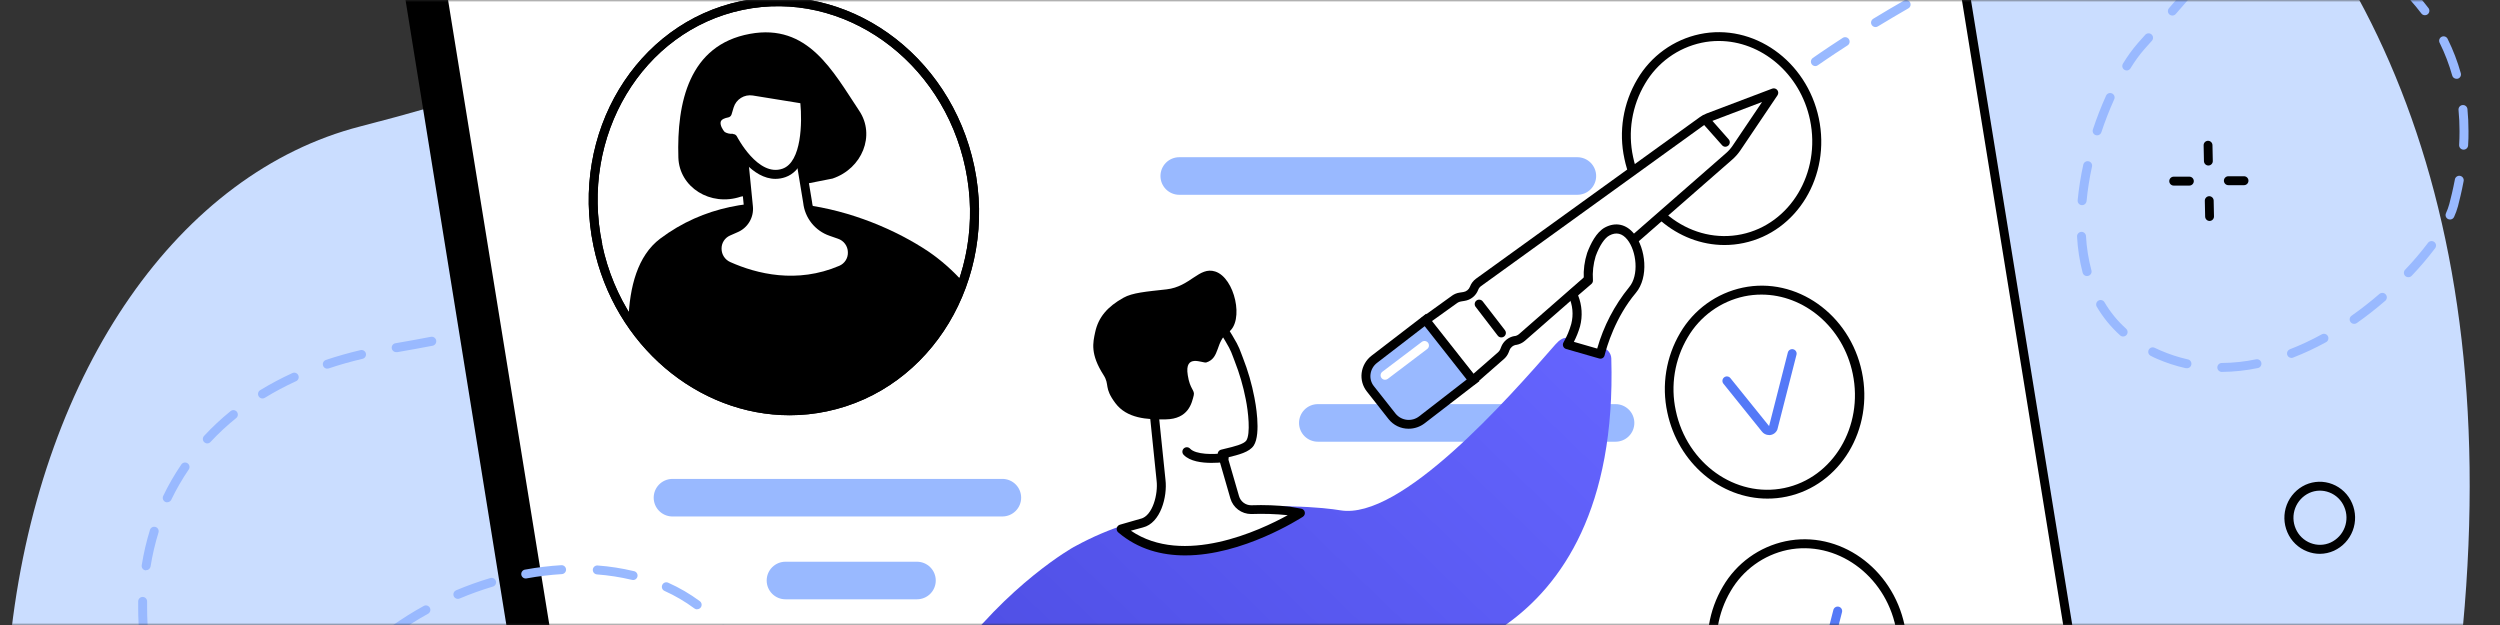 <svg width="600" height="150" viewBox="0 0 600 150" fill="none" xmlns="http://www.w3.org/2000/svg">
<rect x="0" y="0" width="600" height="150" fill="#333333" stroke="none"/>
<mask id="mask0_250_14067" style="mask-type:alpha" maskUnits="userSpaceOnUse" x="0" y="0" width="600" height="150">
<rect width="600" height="150" fill="#C4C4C4"/>
</mask>
<g mask="url(#mask0_250_14067)">
<path d="M86.457 30.344C278.762 -19.083 239.175 -100.83 416.396 -93.227C533.314 -88.225 662.702 29.508 548.37 313.615C495.578 444.796 239.175 581.665 71.379 366.843C-45.053 217.776 -0.178 52.617 86.457 30.344Z" fill="#CADDFF"/>
<path d="M177.293 407.452H508.94C511.367 407.446 513.763 406.913 515.964 405.889C518.165 404.866 520.117 403.377 521.686 401.526C523.255 399.674 524.403 397.504 525.051 395.165C525.699 392.827 525.832 390.375 525.44 387.98L454.111 -54.09C453.487 -58.019 451.484 -61.597 448.46 -64.183C445.436 -66.768 441.59 -68.191 437.611 -68.196H105.964C103.536 -68.19 101.139 -67.656 98.938 -66.632C96.737 -65.609 94.784 -64.119 93.215 -62.267C91.646 -60.415 90.498 -58.244 89.851 -55.904C89.203 -53.564 89.071 -51.112 89.465 -48.717L160.793 393.347C161.417 397.276 163.42 400.854 166.444 403.439C169.468 406.024 173.314 407.447 177.293 407.452Z" fill="black"/>
<path d="M186.504 406.309H518.159C520.58 406.309 522.973 405.783 525.171 404.767C527.37 403.752 529.321 402.27 530.89 400.426C532.46 398.581 533.609 396.418 534.26 394.085C534.91 391.752 535.046 389.306 534.658 386.916L463.329 -53.133C462.695 -57.051 460.686 -60.616 457.663 -63.188C454.64 -65.761 450.8 -67.174 446.83 -67.174H115.182C112.761 -67.174 110.368 -66.648 108.17 -65.632C105.971 -64.616 104.02 -63.135 102.451 -61.29C100.881 -59.446 99.732 -57.282 99.081 -54.95C98.431 -52.617 98.295 -50.171 98.683 -47.78L170.004 392.268C170.641 396.186 172.65 399.75 175.673 402.322C178.695 404.895 182.535 406.308 186.504 406.309Z" fill="white"/>
<path d="M518.158 407.381H186.504C182.276 407.394 178.183 405.895 174.964 403.155C171.744 400.415 169.61 396.614 168.947 392.439L97.618 -47.609C97.202 -50.155 97.344 -52.761 98.035 -55.246C98.726 -57.732 99.949 -60.037 101.62 -62.002C103.291 -63.968 105.37 -65.546 107.712 -66.628C110.054 -67.71 112.603 -68.269 115.182 -68.267H446.83C451.058 -68.281 455.151 -66.782 458.37 -64.042C461.59 -61.302 463.724 -57.501 464.387 -53.326L535.716 386.729C536.129 389.273 535.984 391.875 535.292 394.357C534.6 396.839 533.376 399.141 531.706 401.103C530.036 403.065 527.96 404.641 525.62 405.721C523.281 406.802 520.735 407.36 518.158 407.359V407.381ZM115.182 -66.124C112.916 -66.12 110.677 -65.625 108.621 -64.671C106.565 -63.717 104.741 -62.328 103.275 -60.6C101.808 -58.872 100.735 -56.846 100.128 -54.662C99.522 -52.478 99.397 -50.189 99.762 -47.952L171.091 392.096C171.671 395.768 173.546 399.112 176.377 401.522C179.208 403.932 182.807 405.25 186.525 405.237H518.158C520.424 405.237 522.663 404.745 524.72 403.795C526.777 402.844 528.603 401.459 530.071 399.733C531.54 398.008 532.616 395.984 533.225 393.801C533.835 391.619 533.963 389.33 533.6 387.094L462.272 -52.961C461.693 -56.638 459.818 -59.986 456.986 -62.4C454.154 -64.814 450.551 -66.135 446.83 -66.124H115.182Z" fill="black"/>
<path d="M387.734 96.992H316.277C315.081 96.992 313.934 97.467 313.088 98.313C312.243 99.158 311.768 100.305 311.768 101.501C311.768 102.697 312.243 103.844 313.088 104.689C313.934 105.535 315.081 106.01 316.277 106.01H387.734C388.93 106.01 390.077 105.535 390.922 104.689C391.768 103.844 392.243 102.697 392.243 101.501C392.243 100.305 391.768 99.158 390.922 98.313C390.077 97.467 388.93 96.992 387.734 96.992Z" fill="#99B9FF"/>
<path d="M378.566 37.732H283.021C281.825 37.732 280.678 38.208 279.832 39.053C278.987 39.899 278.512 41.045 278.512 42.241C278.512 43.437 278.987 44.584 279.832 45.43C280.678 46.275 281.825 46.75 283.021 46.75H378.566C379.762 46.75 380.909 46.275 381.754 45.43C382.6 44.584 383.075 43.437 383.075 42.241C383.075 41.045 382.6 39.899 381.754 39.053C380.909 38.208 379.762 37.732 378.566 37.732Z" fill="#99B9FF"/>
<path d="M240.569 114.942H161.215C160.051 114.988 158.951 115.483 158.144 116.323C157.336 117.163 156.886 118.282 156.886 119.447C156.886 120.612 157.336 121.731 158.144 122.571C158.951 123.411 160.051 123.906 161.215 123.952H240.569C241.764 123.952 242.911 123.477 243.757 122.632C244.602 121.786 245.077 120.639 245.077 119.444C245.077 118.248 244.602 117.101 243.757 116.255C242.911 115.41 241.764 114.935 240.569 114.935V114.942Z" fill="#99B9FF"/>
<path d="M220.075 134.814H188.512C187.316 134.814 186.169 135.289 185.324 136.135C184.478 136.98 184.003 138.127 184.003 139.323C184.003 140.519 184.478 141.666 185.324 142.511C186.169 143.357 187.316 143.832 188.512 143.832H220.075C221.27 143.832 222.417 143.357 223.263 142.511C224.108 141.666 224.583 140.519 224.583 139.323C224.583 138.127 224.108 136.98 223.263 136.135C222.417 135.289 221.27 134.814 220.075 134.814Z" fill="#99B9FF"/>
<path d="M198.223 97.634C222.879 92.474 238.353 66.722 232.785 40.115C227.217 13.508 202.715 -3.878 178.059 1.282C153.403 6.442 137.929 32.194 143.497 58.801C149.065 85.408 173.567 102.794 198.223 97.634Z" fill="white"/>
<path d="M189.519 99.657C167.56 99.657 147.445 82.993 142.436 59.062C136.762 31.908 152.64 5.548 177.836 0.274C203.032 -4.999 228.149 12.801 233.83 39.94C239.511 67.08 223.633 93.462 198.437 98.728C195.505 99.346 192.516 99.657 189.519 99.657ZM144.501 58.626C149.939 84.615 173.92 101.658 197.958 96.634C221.996 91.611 237.131 66.372 231.7 40.383C226.27 14.394 202.281 -2.656 178.236 2.375C154.191 7.406 139.099 32.602 144.537 58.59L144.501 58.626Z" fill="black"/>
<path d="M158.443 57.276C179.358 41.555 207.477 50.13 222.79 60.342C225.86 62.445 228.662 64.914 231.136 67.695C225.97 82.65 213.986 94.348 198.216 97.649C179.637 101.53 161.208 92.647 150.825 76.684C151.118 68.931 152.976 61.392 158.443 57.276Z" fill="black"/>
<path d="M199.802 42.856C206.948 40.455 210.127 32.466 206.233 26.621C199.852 17.024 193.928 5.562 179.958 8.128C165.388 10.807 162.401 24.563 162.808 37.797C163.016 44.943 170.497 49.652 177.815 47.193L199.802 42.856Z" fill="black"/>
<path d="M177.65 29.865L179.63 49.637C179.738 50.72 179.494 51.809 178.934 52.742C178.374 53.676 177.528 54.404 176.521 54.818C175.935 55.061 175.328 55.325 174.728 55.604C173.935 55.977 173.267 56.571 172.802 57.314C172.338 58.056 172.097 58.917 172.108 59.794C172.119 60.67 172.382 61.524 172.866 62.255C173.349 62.985 174.033 63.562 174.835 63.914C181.323 66.808 191.27 69.331 201.839 64.822C202.681 64.452 203.392 63.836 203.879 63.055C204.365 62.274 204.604 61.365 204.565 60.446C204.526 59.526 204.209 58.64 203.658 57.904C203.106 57.167 202.345 56.615 201.474 56.318L199.431 55.604C197.928 55.092 196.603 54.162 195.612 52.923C194.621 51.683 194.004 50.186 193.836 48.608L190.691 29.579L177.65 29.865Z" fill="white"/>
<path d="M189.798 68.352C184.477 68.284 179.229 67.104 174.392 64.886C173.392 64.451 172.541 63.735 171.943 62.823C171.345 61.912 171.026 60.845 171.026 59.755C171.008 58.677 171.305 57.617 171.882 56.705C172.458 55.794 173.288 55.07 174.27 54.625C174.885 54.339 175.507 54.067 176.107 53.817C176.901 53.494 177.569 52.921 178.01 52.185C178.451 51.449 178.64 50.59 178.551 49.737L176.593 29.972C176.579 29.825 176.596 29.677 176.641 29.537C176.687 29.396 176.761 29.267 176.859 29.156C176.957 29.046 177.076 28.957 177.21 28.894C177.343 28.831 177.488 28.797 177.636 28.793L190.663 28.514C190.919 28.513 191.167 28.602 191.364 28.765C191.561 28.928 191.695 29.156 191.742 29.407L194.886 48.437C195.028 49.821 195.563 51.137 196.428 52.228C197.292 53.319 198.451 54.141 199.766 54.596L201.81 55.311C202.895 55.678 203.842 56.369 204.524 57.29C205.206 58.21 205.59 59.318 205.626 60.463C205.687 61.593 205.396 62.715 204.792 63.673C204.187 64.63 203.3 65.377 202.253 65.808C198.318 67.496 194.08 68.362 189.798 68.352ZM178.851 30.915L180.694 49.494C180.832 50.807 180.538 52.128 179.859 53.26C179.18 54.391 178.151 55.272 176.929 55.768C176.357 56.011 175.764 56.268 175.178 56.54C174.569 56.811 174.054 57.256 173.698 57.819C173.342 58.383 173.16 59.039 173.177 59.705C173.178 60.384 173.376 61.047 173.748 61.614C174.12 62.182 174.649 62.628 175.271 62.899C181.58 65.715 191.241 68.151 201.417 63.8C202.06 63.529 202.603 63.067 202.974 62.476C203.345 61.886 203.525 61.195 203.489 60.498C203.473 59.786 203.237 59.096 202.813 58.523C202.39 57.95 201.8 57.522 201.124 57.297L199.08 56.583C197.388 56 195.897 54.948 194.78 53.55C193.662 52.152 192.966 50.465 192.771 48.687L189.798 30.672L178.851 30.915Z" fill="black"/>
<path d="M180.866 21.883L193.078 23.862C193.078 23.862 194.979 39.119 188.147 41.505C181.316 43.892 175.914 33.238 175.914 33.238C175.914 33.238 174.056 33.345 173.213 32.523C172.37 31.701 170.14 28.078 174.585 27.228L175.092 25.535C175.445 24.327 176.226 23.291 177.289 22.618C178.352 21.946 179.624 21.685 180.866 21.883Z" fill="white"/>
<path d="M186.103 42.927C180.565 42.927 176.421 36.339 175.27 34.302C174.238 34.29 173.243 33.919 172.455 33.252C171.876 32.68 170.369 30.594 170.969 28.643C171.219 27.835 171.905 26.821 173.741 26.299L174.063 25.199C174.5 23.75 175.448 22.509 176.73 21.704C178.012 20.9 179.542 20.588 181.037 20.826L193.249 22.805C193.476 22.843 193.685 22.953 193.845 23.119C194.004 23.285 194.106 23.498 194.135 23.727C194.221 24.391 196.065 39.876 188.504 42.513C187.733 42.785 186.921 42.925 186.103 42.927ZM175.914 32.166C176.111 32.166 176.304 32.221 176.472 32.324C176.64 32.428 176.775 32.576 176.864 32.752C176.914 32.852 181.93 42.541 187.797 40.491C192.435 38.876 192.52 29.265 192.084 24.77L180.651 22.919C179.673 22.765 178.671 22.97 177.831 23.495C176.991 24.02 176.369 24.831 176.078 25.777L175.571 27.471C175.512 27.654 175.404 27.817 175.26 27.943C175.115 28.069 174.938 28.153 174.749 28.186C174.034 28.321 173.155 28.607 172.977 29.207C172.741 29.972 173.47 31.215 173.927 31.673C174.492 32.012 175.15 32.162 175.806 32.102L175.914 32.166Z" fill="black"/>
<path d="M189.519 99.657C167.56 99.657 147.445 82.993 142.436 59.062C136.762 31.908 152.64 5.548 177.836 0.274C203.032 -4.999 228.149 12.801 233.83 39.94C239.511 67.08 223.633 93.462 198.437 98.728C195.505 99.346 192.516 99.657 189.519 99.657ZM144.501 58.626C149.939 84.615 173.92 101.658 197.958 96.634C221.996 91.611 237.131 66.372 231.7 40.383C226.27 14.394 202.281 -2.656 178.236 2.375C154.191 7.406 139.099 32.602 144.537 58.59L144.501 58.626Z" fill="black"/>
<path d="M418.219 57.261C430.518 54.687 438.237 41.841 435.459 28.568C432.681 15.296 420.459 6.623 408.16 9.196C395.861 11.77 388.142 24.616 390.92 37.889C393.698 51.162 405.92 59.835 418.219 57.261Z" fill="white"/>
<path d="M413.874 58.805C402.677 58.805 392.437 50.316 389.865 38.125C388.44 31.586 389.549 24.75 392.966 18.996C394.573 16.253 396.735 13.876 399.312 12.016C401.89 10.155 404.827 8.853 407.936 8.192C420.799 5.498 433.618 14.566 436.519 28.393C439.42 42.22 431.324 55.639 418.462 58.326C416.954 58.645 415.416 58.806 413.874 58.805ZM412.502 9.835C411.117 9.833 409.735 9.977 408.379 10.264C405.556 10.867 402.89 12.053 400.552 13.746C398.214 15.439 396.256 17.602 394.802 20.096C391.662 25.389 390.64 31.674 391.944 37.689C394.595 50.359 406.271 58.676 417.976 56.232C429.681 53.788 437.041 41.476 434.411 28.807C432.075 17.624 422.707 9.835 412.502 9.835Z" fill="black"/>
<path d="M428.496 118.112C440.795 115.538 448.514 102.692 445.736 89.42C442.959 76.147 430.737 67.474 418.438 70.048C406.138 72.622 398.42 85.468 401.197 98.741C403.975 112.013 416.197 120.686 428.496 118.112Z" fill="white"/>
<path d="M424.177 119.665C412.973 119.665 402.74 111.183 400.161 98.993C398.743 92.453 399.85 85.62 403.262 79.863C404.87 77.112 407.036 74.727 409.62 72.861C412.204 70.995 415.15 69.691 418.268 69.031C431.13 66.337 443.943 75.404 446.851 89.231C449.759 103.058 441.634 116.507 428.779 119.193C427.266 119.511 425.724 119.669 424.177 119.665ZM422.748 70.703C421.363 70.702 419.982 70.843 418.625 71.124C415.802 71.73 413.137 72.918 410.799 74.612C408.461 76.306 406.503 78.47 405.048 80.964C401.909 86.254 400.887 92.537 402.19 98.549C404.841 111.226 416.524 119.551 428.222 117.128C439.919 114.706 447.287 102.372 444.657 89.703C442.349 78.491 432.981 70.703 422.748 70.703Z" fill="black"/>
<path d="M438.774 178.986C451.073 176.412 458.791 163.566 456.014 150.293C453.236 137.021 441.014 128.348 428.715 130.922C416.416 133.495 408.697 146.342 411.475 159.614C414.252 172.887 426.474 181.56 438.774 178.986Z" fill="white"/>
<path d="M434.432 180.532C423.227 180.532 412.995 172.05 410.415 159.86C408.996 153.32 410.104 146.487 413.516 140.731C415.124 137.979 417.29 135.594 419.874 133.728C422.458 131.863 425.404 130.558 428.522 129.898C441.385 127.204 454.197 136.272 457.105 150.099C460.014 163.926 451.889 177.374 439.034 180.061C437.52 180.378 435.978 180.536 434.432 180.532ZM412.516 159.417C415.167 172.093 426.85 180.411 438.548 177.996C450.245 175.58 457.613 163.24 454.983 150.57C452.353 137.901 440.656 129.576 428.951 131.991C426.128 132.597 423.463 133.785 421.125 135.479C418.787 137.174 416.828 139.337 415.374 141.831C412.234 147.121 411.213 153.404 412.516 159.417Z" fill="black"/>
<path d="M424.55 104.409C424.211 104.409 423.876 104.327 423.574 104.172C423.273 104.017 423.012 103.792 422.814 103.516L413.617 92.083C413.439 91.861 413.356 91.578 413.387 91.295C413.418 91.012 413.56 90.753 413.782 90.575C414.003 90.397 414.287 90.314 414.57 90.345C414.852 90.376 415.111 90.518 415.289 90.74L424.579 102.258L429.081 84.601C429.151 84.326 429.328 84.089 429.572 83.944C429.817 83.798 430.109 83.756 430.385 83.826C430.66 83.896 430.897 84.073 431.042 84.317C431.188 84.562 431.23 84.854 431.16 85.13L426.572 103.073C426.43 103.431 426.193 103.745 425.888 103.98C425.582 104.215 425.219 104.363 424.836 104.409C424.741 104.418 424.645 104.418 424.55 104.409Z" fill="#5479F7"/>
<path d="M435.653 165.791C435.317 165.789 434.986 165.709 434.687 165.556C434.388 165.404 434.129 165.183 433.931 164.912L424.949 153.714C424.79 153.491 424.722 153.216 424.76 152.944C424.798 152.673 424.939 152.426 425.153 152.255C425.367 152.084 425.638 152.002 425.911 152.024C426.184 152.047 426.438 152.174 426.621 152.378L435.61 163.618L440.005 146.383C440.076 146.107 440.254 145.871 440.499 145.726C440.744 145.581 441.037 145.54 441.313 145.611C441.588 145.682 441.824 145.86 441.969 146.105C442.114 146.35 442.155 146.643 442.084 146.919L437.604 164.454C437.461 164.807 437.227 165.116 436.926 165.348C436.624 165.58 436.266 165.728 435.889 165.776C435.811 165.787 435.732 165.792 435.653 165.791Z" fill="#5479F7"/>
<path d="M108.408 219.113C105.515 219.091 102.624 218.924 99.748 218.612C99.607 218.597 99.471 218.555 99.346 218.487C99.222 218.419 99.112 218.328 99.023 218.218C98.934 218.107 98.868 217.981 98.828 217.845C98.788 217.709 98.775 217.567 98.79 217.426C98.805 217.285 98.848 217.149 98.915 217.025C98.983 216.9 99.075 216.791 99.185 216.702C99.295 216.613 99.422 216.546 99.557 216.506C99.693 216.466 99.836 216.454 99.976 216.469C102.782 216.772 105.601 216.934 108.423 216.955C108.707 216.955 108.979 217.067 109.18 217.268C109.381 217.469 109.494 217.742 109.494 218.026C109.494 218.311 109.381 218.583 109.18 218.784C108.979 218.985 108.707 219.098 108.423 219.098L108.408 219.113ZM116.983 218.762C116.699 218.775 116.421 218.674 116.212 218.481C116.002 218.289 115.877 218.021 115.865 217.737C115.853 217.453 115.954 217.175 116.146 216.965C116.338 216.756 116.606 216.631 116.89 216.619C119.091 216.426 121.335 216.154 123.572 215.804C123.607 215.804 124.229 215.718 125.336 215.54C125.621 215.494 125.911 215.564 126.145 215.732C126.378 215.901 126.534 216.156 126.58 216.44C126.625 216.724 126.556 217.015 126.387 217.248C126.218 217.481 125.964 217.638 125.679 217.683C124.522 217.869 123.879 217.955 123.879 217.955C121.621 218.305 119.327 218.591 117.076 218.784L116.983 218.762ZM91.409 217.226H91.173C88.342 216.598 85.549 215.813 82.805 214.875C82.672 214.828 82.549 214.756 82.444 214.661C82.339 214.567 82.253 214.453 82.192 214.325C82.131 214.198 82.096 214.06 82.088 213.919C82.081 213.778 82.101 213.636 82.148 213.503C82.195 213.37 82.267 213.247 82.362 213.142C82.456 213.037 82.57 212.951 82.698 212.89C82.825 212.829 82.963 212.794 83.104 212.786C83.245 212.779 83.386 212.799 83.52 212.846C86.184 213.762 88.9 214.526 91.651 215.132C91.792 215.147 91.929 215.19 92.053 215.258C92.177 215.325 92.287 215.417 92.376 215.527C92.465 215.637 92.531 215.764 92.571 215.9C92.611 216.035 92.624 216.178 92.609 216.319C92.594 216.459 92.552 216.596 92.484 216.72C92.416 216.844 92.324 216.954 92.214 217.043C92.104 217.132 91.978 217.198 91.842 217.238C91.706 217.278 91.564 217.291 91.423 217.276L91.409 217.226ZM133.947 215.99C133.706 215.991 133.471 215.909 133.283 215.758C133.094 215.607 132.963 215.397 132.911 215.161C132.847 214.884 132.895 214.593 133.045 214.352C133.195 214.111 133.435 213.939 133.711 213.875C136.505 213.224 139.278 212.488 141.957 211.688C142.093 211.648 142.234 211.634 142.375 211.649C142.515 211.663 142.651 211.705 142.775 211.772C142.899 211.839 143.009 211.93 143.098 212.039C143.187 212.149 143.253 212.275 143.294 212.41C143.334 212.545 143.347 212.687 143.333 212.827C143.319 212.967 143.277 213.103 143.21 213.227C143.143 213.352 143.052 213.461 142.942 213.55C142.833 213.639 142.707 213.706 142.572 213.746C139.849 214.561 137.034 215.304 134.197 215.961C134.113 215.982 134.027 215.992 133.94 215.99H133.947ZM75.231 211.652C75.07 211.652 74.911 211.615 74.766 211.545C72.154 210.285 69.618 208.872 67.17 207.315C67.047 207.241 66.94 207.144 66.856 207.028C66.771 206.913 66.71 206.781 66.677 206.642C66.644 206.503 66.639 206.358 66.663 206.217C66.687 206.075 66.739 205.94 66.816 205.82C66.893 205.699 66.993 205.594 67.111 205.513C67.229 205.432 67.362 205.375 67.502 205.345C67.643 205.316 67.787 205.316 67.928 205.343C68.069 205.371 68.202 205.427 68.321 205.507C70.697 207.02 73.159 208.391 75.695 209.616C75.913 209.722 76.089 209.898 76.194 210.116C76.299 210.335 76.327 210.583 76.273 210.819C76.219 211.055 76.087 211.266 75.897 211.418C75.708 211.569 75.473 211.652 75.231 211.652ZM150.404 211.038C150.153 211.038 149.911 210.951 149.718 210.791C149.525 210.631 149.395 210.408 149.349 210.162C149.303 209.916 149.345 209.662 149.467 209.443C149.589 209.224 149.784 209.056 150.018 208.966C152.769 207.922 155.391 206.822 157.814 205.614C157.941 205.54 158.083 205.493 158.229 205.476C158.375 205.459 158.524 205.473 158.664 205.516C158.805 205.559 158.936 205.63 159.048 205.726C159.16 205.822 159.251 205.939 159.316 206.072C159.38 206.204 159.417 206.349 159.423 206.496C159.429 206.643 159.405 206.79 159.352 206.927C159.299 207.065 159.218 207.19 159.114 207.295C159.011 207.399 158.887 207.482 158.75 207.536C156.27 208.751 153.591 209.902 150.782 210.974C150.658 211.016 150.528 211.038 150.397 211.038H150.404ZM165.767 203.449C165.535 203.45 165.309 203.376 165.123 203.238C164.937 203.099 164.801 202.905 164.735 202.683C164.669 202.46 164.677 202.223 164.757 202.005C164.838 201.788 164.986 201.603 165.181 201.477C167.54 199.966 169.768 198.26 171.841 196.375C171.941 196.261 172.063 196.17 172.201 196.108C172.338 196.045 172.487 196.012 172.638 196.011C172.789 196.01 172.939 196.041 173.077 196.102C173.215 196.162 173.339 196.252 173.44 196.364C173.542 196.476 173.618 196.608 173.665 196.751C173.712 196.895 173.727 197.047 173.711 197.197C173.695 197.347 173.648 197.492 173.572 197.623C173.496 197.753 173.393 197.866 173.27 197.954C171.109 199.919 168.789 201.699 166.332 203.278C166.16 203.386 165.962 203.445 165.76 203.449H165.767ZM178.172 191.773C177.961 191.774 177.754 191.712 177.579 191.594C177.462 191.517 177.361 191.416 177.282 191.299C177.204 191.183 177.149 191.051 177.121 190.913C177.093 190.775 177.093 190.633 177.12 190.495C177.147 190.357 177.201 190.225 177.279 190.108C178.815 187.832 179.991 185.332 180.766 182.698C180.845 182.425 181.03 182.195 181.279 182.058C181.529 181.922 181.822 181.889 182.095 181.969C182.368 182.049 182.598 182.233 182.735 182.483C182.871 182.732 182.903 183.025 182.824 183.298C181.987 186.142 180.719 188.841 179.065 191.301C178.965 191.448 178.831 191.568 178.674 191.65C178.517 191.732 178.342 191.774 178.165 191.773H178.172ZM69.293 191.216H69.15C69.01 191.197 68.875 191.151 68.754 191.08C68.632 191.01 68.525 190.915 68.44 190.803C68.355 190.691 68.293 190.562 68.258 190.426C68.223 190.29 68.215 190.147 68.235 190.008C68.478 188.219 68.814 186.445 69.243 184.692C69.311 184.415 69.486 184.177 69.73 184.029C69.974 183.882 70.266 183.837 70.543 183.906C70.82 183.974 71.058 184.149 71.205 184.393C71.353 184.637 71.397 184.929 71.329 185.206C70.914 186.884 70.587 188.582 70.35 190.294C70.312 190.55 70.184 190.783 69.989 190.952C69.793 191.122 69.544 191.215 69.285 191.216H69.293ZM73.044 177.91C72.896 177.911 72.75 177.879 72.615 177.817C72.484 177.762 72.365 177.68 72.265 177.577C72.166 177.475 72.088 177.353 72.037 177.22C71.986 177.086 71.962 176.944 71.966 176.801C71.971 176.658 72.005 176.518 72.065 176.388C73.234 173.724 74.61 171.155 76.181 168.707C76.257 168.588 76.356 168.485 76.471 168.405C76.587 168.324 76.717 168.267 76.855 168.237C76.993 168.207 77.135 168.204 77.274 168.229C77.413 168.254 77.545 168.305 77.664 168.381C77.782 168.457 77.885 168.556 77.966 168.672C78.046 168.787 78.103 168.918 78.133 169.055C78.164 169.193 78.166 169.335 78.142 169.474C78.117 169.613 78.065 169.746 77.989 169.864C76.481 172.225 75.16 174.701 74.037 177.267C73.952 177.461 73.812 177.625 73.634 177.739C73.456 177.853 73.248 177.913 73.037 177.91H73.044ZM182.831 175.617C182.553 175.617 182.285 175.509 182.085 175.315C181.885 175.122 181.768 174.858 181.759 174.58C181.654 171.81 181.2 169.063 180.409 166.406C180.33 166.132 180.363 165.838 180.501 165.589C180.639 165.339 180.871 165.155 181.145 165.077C181.418 164.998 181.712 165.031 181.962 165.169C182.211 165.307 182.395 165.539 182.474 165.813C183.31 168.641 183.79 171.562 183.903 174.509C183.908 174.65 183.885 174.79 183.835 174.922C183.786 175.054 183.711 175.175 183.614 175.277C183.518 175.38 183.403 175.463 183.274 175.521C183.146 175.58 183.008 175.612 182.867 175.617H182.831ZM82.191 163.469C81.985 163.469 81.784 163.411 81.61 163.3C81.437 163.19 81.299 163.031 81.214 162.845C81.128 162.658 81.097 162.45 81.126 162.247C81.155 162.043 81.242 161.852 81.376 161.697C83.275 159.496 85.311 157.418 87.471 155.473C87.684 155.283 87.962 155.186 88.246 155.202C88.531 155.218 88.797 155.346 88.986 155.558C89.176 155.771 89.273 156.05 89.257 156.334C89.241 156.618 89.113 156.884 88.9 157.073C86.802 158.952 84.829 160.964 82.991 163.097C82.892 163.216 82.769 163.312 82.63 163.379C82.49 163.446 82.338 163.481 82.183 163.483L82.191 163.469ZM178.279 159.181C178.082 159.182 177.888 159.129 177.719 159.027C177.55 158.925 177.412 158.778 177.322 158.603C176.053 156.13 174.512 153.808 172.727 151.678C172.563 151.459 172.49 151.186 172.521 150.914C172.552 150.643 172.686 150.393 172.895 150.217C173.104 150.041 173.372 149.951 173.645 149.967C173.918 149.982 174.175 150.101 174.363 150.299C176.254 152.548 177.887 155.003 179.23 157.616C179.316 157.779 179.359 157.962 179.354 158.147C179.349 158.331 179.296 158.512 179.2 158.669C179.104 158.827 178.969 158.957 178.807 159.047C178.646 159.137 178.464 159.183 178.279 159.181ZM94.888 152.014C94.662 152.012 94.442 151.939 94.26 151.804C94.079 151.67 93.944 151.481 93.876 151.266C93.807 151.05 93.809 150.818 93.881 150.603C93.952 150.389 94.09 150.202 94.274 150.071C96.643 148.4 99.103 146.861 101.641 145.462C101.765 145.383 101.903 145.331 102.047 145.308C102.192 145.285 102.339 145.291 102.481 145.328C102.623 145.364 102.755 145.428 102.871 145.518C102.987 145.607 103.083 145.719 103.154 145.847C103.225 145.975 103.269 146.116 103.283 146.262C103.297 146.407 103.282 146.554 103.237 146.693C103.192 146.833 103.12 146.961 103.023 147.071C102.927 147.182 102.809 147.271 102.677 147.334C100.215 148.698 97.83 150.196 95.532 151.821C95.342 151.95 95.118 152.017 94.888 152.014ZM167.303 146.248C167.074 146.247 166.851 146.171 166.667 146.033C164.429 144.374 162.019 142.961 159.479 141.817C159.349 141.759 159.232 141.676 159.135 141.573C159.038 141.469 158.962 141.348 158.912 141.215C158.862 141.082 158.839 140.94 158.844 140.798C158.85 140.656 158.883 140.517 158.943 140.388C158.999 140.257 159.081 140.139 159.184 140.04C159.288 139.942 159.41 139.865 159.543 139.815C159.677 139.765 159.819 139.743 159.961 139.749C160.104 139.755 160.243 139.79 160.372 139.852C163.055 141.049 165.6 142.534 167.961 144.283C168.144 144.417 168.279 144.605 168.348 144.821C168.417 145.037 168.416 145.27 168.345 145.485C168.273 145.7 168.135 145.887 167.951 146.019C167.766 146.151 167.544 146.221 167.318 146.219L167.303 146.248ZM109.88 143.732C109.633 143.733 109.393 143.648 109.202 143.491C109.01 143.335 108.878 143.118 108.829 142.876C108.779 142.633 108.815 142.382 108.93 142.163C109.044 141.944 109.231 141.771 109.459 141.674C112.127 140.553 114.854 139.575 117.626 138.745C117.763 138.696 117.909 138.675 118.054 138.685C118.199 138.694 118.34 138.732 118.47 138.798C118.6 138.864 118.715 138.955 118.808 139.067C118.901 139.178 118.971 139.307 119.013 139.447C119.054 139.586 119.067 139.732 119.051 139.877C119.034 140.021 118.988 140.161 118.916 140.287C118.844 140.413 118.747 140.523 118.631 140.61C118.515 140.698 118.382 140.761 118.241 140.795C115.54 141.604 112.885 142.558 110.288 143.654C110.158 143.706 110.02 143.733 109.88 143.732ZM151.811 139.18C151.727 139.179 151.643 139.167 151.561 139.145C148.834 138.5 146.06 138.07 143.265 137.859C143.124 137.848 142.987 137.809 142.861 137.745C142.735 137.682 142.623 137.594 142.531 137.486C142.439 137.379 142.369 137.255 142.326 137.121C142.282 136.987 142.265 136.845 142.275 136.704C142.286 136.564 142.325 136.426 142.388 136.301C142.452 136.175 142.54 136.063 142.647 135.971C142.755 135.879 142.879 135.809 143.013 135.765C143.147 135.721 143.289 135.704 143.429 135.715C146.338 135.931 149.225 136.38 152.062 137.058C152.346 137.091 152.605 137.236 152.783 137.461C152.96 137.685 153.041 137.971 153.008 138.255C152.975 138.539 152.83 138.799 152.606 138.976C152.381 139.154 152.096 139.235 151.811 139.202V139.18ZM126.273 138.837C125.988 138.863 125.706 138.775 125.486 138.592C125.267 138.409 125.13 138.146 125.104 137.862C125.079 137.578 125.167 137.295 125.35 137.076C125.533 136.857 125.795 136.719 126.08 136.694C128.936 136.171 131.821 135.821 134.719 135.643C135.003 135.627 135.282 135.725 135.495 135.914C135.707 136.104 135.835 136.37 135.851 136.654C135.868 136.939 135.77 137.218 135.58 137.43C135.391 137.643 135.125 137.771 134.84 137.787C132.031 137.959 129.235 138.298 126.466 138.802L126.273 138.837Z" fill="#99B9FF"/>
<path d="M67.735 207.479C67.533 207.476 67.336 207.419 67.163 207.314C65.734 206.385 64.305 205.399 62.876 204.37C62.753 204.29 62.648 204.186 62.567 204.064C62.487 203.942 62.432 203.804 62.406 203.66C62.38 203.516 62.385 203.368 62.418 203.225C62.452 203.083 62.514 202.949 62.602 202.831C62.69 202.714 62.8 202.616 62.927 202.543C63.054 202.47 63.195 202.424 63.34 202.407C63.486 202.391 63.633 202.404 63.773 202.447C63.914 202.49 64.043 202.56 64.155 202.655C65.491 203.649 66.885 204.606 68.285 205.514C68.48 205.639 68.628 205.824 68.708 206.04C68.789 206.257 68.797 206.494 68.732 206.716C68.667 206.938 68.532 207.132 68.347 207.271C68.162 207.41 67.938 207.485 67.707 207.486L67.735 207.479ZM57.017 199.075C56.75 199.069 56.496 198.965 56.302 198.782C54.194 196.786 52.207 194.668 50.349 192.437C50.168 192.218 50.08 191.936 50.106 191.652C50.132 191.369 50.27 191.107 50.489 190.926C50.708 190.744 50.99 190.656 51.273 190.682C51.557 190.708 51.818 190.846 52 191.065C53.801 193.23 55.729 195.287 57.774 197.225C57.98 197.42 58.101 197.689 58.109 197.973C58.117 198.257 58.012 198.533 57.817 198.739C57.71 198.851 57.581 198.938 57.438 198.996C57.295 199.054 57.142 199.081 56.988 199.075H57.017ZM46.033 185.934C45.855 185.934 45.679 185.89 45.522 185.805C45.365 185.72 45.231 185.598 45.133 185.448C43.562 183.016 42.131 180.497 40.846 177.902C40.719 177.648 40.698 177.353 40.789 177.083C40.879 176.813 41.073 176.59 41.328 176.463C41.583 176.336 41.878 176.315 42.148 176.406C42.418 176.496 42.641 176.69 42.768 176.945C44.022 179.469 45.422 181.917 46.962 184.276C47.117 184.516 47.17 184.806 47.111 185.084C47.052 185.363 46.886 185.607 46.648 185.763C46.465 185.88 46.251 185.939 46.033 185.934ZM38.416 170.614C38.195 170.614 37.979 170.546 37.798 170.418C37.618 170.289 37.481 170.108 37.409 169.899C36.424 167.169 35.605 164.382 34.958 161.553C34.918 161.413 34.907 161.267 34.925 161.122C34.944 160.978 34.992 160.839 35.066 160.714C35.139 160.588 35.238 160.48 35.356 160.394C35.473 160.308 35.607 160.247 35.749 160.214C35.89 160.182 36.037 160.178 36.181 160.204C36.324 160.231 36.46 160.285 36.581 160.366C36.702 160.446 36.806 160.551 36.886 160.672C36.965 160.794 37.019 160.931 37.044 161.074C37.68 163.819 38.474 166.525 39.424 169.178C39.471 169.309 39.493 169.449 39.486 169.589C39.48 169.729 39.445 169.867 39.386 169.993C39.326 170.12 39.242 170.234 39.138 170.328C39.034 170.422 38.913 170.495 38.781 170.542C38.664 170.587 38.541 170.611 38.416 170.614ZM34.593 153.964C34.329 153.964 34.074 153.866 33.877 153.689C33.681 153.513 33.557 153.27 33.529 153.007C33.286 150.673 33.165 148.329 33.164 145.982C33.164 145.425 33.164 144.868 33.164 144.31C33.171 144.026 33.29 143.756 33.496 143.56C33.701 143.363 33.977 143.257 34.261 143.264C34.545 143.27 34.815 143.389 35.011 143.595C35.208 143.801 35.314 144.076 35.308 144.36C35.308 144.903 35.308 145.439 35.308 145.982C35.31 148.255 35.429 150.525 35.665 152.785C35.692 153.064 35.61 153.341 35.437 153.561C35.264 153.781 35.013 153.925 34.736 153.964H34.593ZM35.043 136.879H34.872C34.732 136.852 34.599 136.798 34.48 136.72C34.361 136.641 34.259 136.54 34.18 136.421C34.101 136.303 34.046 136.17 34.019 136.03C33.992 135.89 33.992 135.746 34.022 135.607C34.482 132.734 35.146 129.897 36.008 127.118C36.104 126.861 36.294 126.651 36.54 126.531C36.786 126.41 37.069 126.388 37.331 126.47C37.592 126.551 37.812 126.729 37.947 126.968C38.081 127.207 38.118 127.488 38.052 127.754C37.224 130.438 36.584 133.177 36.137 135.95C36.095 136.207 35.961 136.441 35.76 136.606C35.559 136.772 35.304 136.859 35.043 136.85V136.879ZM40.131 120.565C39.95 120.565 39.772 120.519 39.613 120.431C39.455 120.343 39.321 120.217 39.225 120.063C39.128 119.91 39.072 119.734 39.062 119.554C39.052 119.373 39.088 119.192 39.166 119.029C40.426 116.402 41.883 113.875 43.525 111.469C43.685 111.234 43.932 111.072 44.212 111.019C44.491 110.966 44.78 111.026 45.015 111.186C45.25 111.347 45.412 111.593 45.465 111.873C45.518 112.152 45.458 112.441 45.297 112.676C43.718 114.996 42.314 117.43 41.096 119.958C41.005 120.134 40.866 120.282 40.696 120.384C40.525 120.486 40.33 120.539 40.131 120.537V120.565ZM49.742 106.424C49.477 106.418 49.224 106.316 49.028 106.138C48.924 106.042 48.841 105.927 48.782 105.799C48.724 105.671 48.691 105.533 48.685 105.392C48.68 105.252 48.702 105.111 48.751 104.979C48.8 104.847 48.875 104.726 48.97 104.623C50.949 102.491 53.077 100.502 55.337 98.671C55.446 98.581 55.572 98.514 55.707 98.473C55.842 98.433 55.984 98.419 56.124 98.434C56.264 98.449 56.4 98.491 56.524 98.559C56.648 98.626 56.757 98.718 56.845 98.828C57.022 99.049 57.105 99.332 57.076 99.614C57.046 99.896 56.907 100.155 56.688 100.336C54.505 102.092 52.452 104.002 50.542 106.052C50.443 106.167 50.32 106.259 50.182 106.323C50.044 106.387 49.894 106.421 49.742 106.424ZM62.998 95.634C62.813 95.636 62.632 95.589 62.471 95.499C62.311 95.409 62.177 95.278 62.083 95.119C61.935 94.877 61.888 94.587 61.954 94.311C62.019 94.035 62.192 93.796 62.433 93.647C64.908 92.136 67.471 90.774 70.108 89.567C70.236 89.497 70.378 89.454 70.525 89.442C70.671 89.429 70.818 89.446 70.957 89.492C71.096 89.539 71.225 89.613 71.334 89.711C71.443 89.809 71.531 89.928 71.592 90.062C71.653 90.195 71.687 90.34 71.69 90.486C71.693 90.633 71.666 90.779 71.611 90.915C71.555 91.05 71.472 91.173 71.368 91.276C71.263 91.378 71.138 91.458 71.001 91.511C68.443 92.685 65.957 94.009 63.555 95.477C63.389 95.578 63.199 95.632 63.005 95.634H62.998ZM78.525 88.488C78.273 88.483 78.031 88.389 77.841 88.224C77.651 88.059 77.524 87.832 77.484 87.584C77.443 87.335 77.49 87.08 77.618 86.863C77.746 86.646 77.945 86.48 78.182 86.394C80.855 85.501 83.656 84.701 86.521 84.029C86.798 83.964 87.089 84.011 87.331 84.16C87.573 84.31 87.746 84.549 87.811 84.826C87.876 85.103 87.829 85.394 87.68 85.636C87.53 85.878 87.291 86.05 87.014 86.116C84.213 86.773 81.476 87.545 78.868 88.431C78.758 88.459 78.645 88.471 78.532 88.467L78.525 88.488ZM95.175 84.508C94.89 84.531 94.608 84.441 94.391 84.257C94.173 84.073 94.037 83.81 94.013 83.525C93.99 83.241 94.08 82.959 94.264 82.741C94.448 82.523 94.712 82.388 94.996 82.364C97.79 81.885 100.62 81.371 103.414 80.835C103.698 80.782 103.992 80.844 104.23 81.007C104.469 81.171 104.633 81.422 104.686 81.707C104.739 81.991 104.677 82.285 104.513 82.523C104.35 82.762 104.098 82.926 103.814 82.979C101.006 83.515 98.162 84.036 95.36 84.515L95.175 84.508Z" fill="#99B9FF"/>
<path d="M533.228 89.26C532.944 89.26 532.672 89.147 532.471 88.946C532.27 88.745 532.157 88.472 532.157 88.188C532.157 87.904 532.27 87.631 532.471 87.43C532.672 87.229 532.944 87.116 533.228 87.116C536.017 87.093 538.795 86.793 541.525 86.223C541.794 86.186 542.066 86.253 542.288 86.409C542.51 86.566 542.664 86.801 542.719 87.067C542.775 87.332 542.727 87.609 542.586 87.841C542.445 88.073 542.222 88.243 541.961 88.317C539.093 88.921 536.173 89.237 533.243 89.26H533.228ZM524.725 88.345C524.647 88.356 524.568 88.356 524.489 88.345C522.152 87.817 519.87 87.07 517.672 86.116C517.158 85.894 516.665 85.666 516.179 85.401C516.052 85.339 515.939 85.253 515.846 85.147C515.752 85.042 515.681 84.919 515.635 84.785C515.589 84.652 515.57 84.511 515.579 84.37C515.587 84.229 515.624 84.092 515.686 83.965C515.748 83.838 515.834 83.725 515.94 83.632C516.045 83.538 516.168 83.467 516.302 83.421C516.435 83.375 516.576 83.356 516.717 83.365C516.858 83.374 516.995 83.41 517.122 83.472C517.579 83.694 518.044 83.915 518.551 84.122C520.625 85.022 522.778 85.727 524.982 86.23C525.267 86.261 525.527 86.404 525.706 86.628C525.885 86.851 525.968 87.136 525.936 87.42C525.905 87.704 525.762 87.965 525.539 88.143C525.316 88.322 525.031 88.405 524.746 88.374L524.725 88.345ZM549.949 85.902C549.699 85.902 549.456 85.814 549.264 85.654C549.071 85.495 548.941 85.272 548.895 85.026C548.849 84.78 548.891 84.525 549.013 84.307C549.135 84.088 549.33 83.919 549.564 83.829C552.186 82.809 554.738 81.615 557.202 80.256C557.326 80.183 557.463 80.136 557.606 80.117C557.748 80.098 557.893 80.108 558.031 80.146C558.17 80.184 558.299 80.249 558.412 80.339C558.525 80.428 558.619 80.539 558.688 80.665C558.757 80.791 558.8 80.929 558.814 81.072C558.828 81.215 558.814 81.36 558.771 81.497C558.729 81.634 558.659 81.761 558.566 81.871C558.473 81.981 558.36 82.071 558.231 82.136C555.684 83.538 553.046 84.77 550.335 85.823C550.211 85.874 550.077 85.901 549.942 85.902H549.949ZM509.548 80.764C509.283 80.764 509.028 80.664 508.833 80.485C506.623 78.496 504.732 76.18 503.224 73.618C503.08 73.373 503.039 73.08 503.111 72.805C503.182 72.529 503.36 72.294 503.606 72.15C503.851 72.006 504.144 71.965 504.419 72.037C504.695 72.108 504.93 72.287 505.074 72.532C506.47 74.905 508.222 77.05 510.269 78.892C510.432 79.036 510.546 79.227 510.598 79.438C510.649 79.649 510.635 79.871 510.558 80.074C510.48 80.277 510.343 80.452 510.164 80.575C509.984 80.698 509.772 80.764 509.555 80.764H509.548ZM564.984 77.727C564.812 77.728 564.643 77.686 564.491 77.607C564.339 77.527 564.209 77.411 564.112 77.269C563.948 77.037 563.884 76.75 563.932 76.469C563.98 76.189 564.137 75.94 564.37 75.776C566.68 74.15 568.908 72.409 571.044 70.56C571.259 70.37 571.54 70.274 571.826 70.292C572.113 70.31 572.38 70.441 572.569 70.656C572.759 70.871 572.855 71.153 572.837 71.439C572.819 71.725 572.688 71.992 572.473 72.182C570.265 74.09 567.964 75.89 565.634 77.534C565.443 77.664 565.216 77.732 564.984 77.727ZM577.961 66.522C577.694 66.519 577.439 66.414 577.246 66.229C577.045 66.028 576.933 65.756 576.933 65.472C576.933 65.188 577.045 64.915 577.246 64.715C579.194 62.679 581.022 60.532 582.72 58.283C582.89 58.056 583.144 57.906 583.426 57.865C583.707 57.825 583.993 57.898 584.22 58.069C584.448 58.239 584.598 58.493 584.638 58.775C584.679 59.056 584.605 59.342 584.435 59.569C582.684 61.886 580.802 64.1 578.797 66.201C578.689 66.312 578.559 66.399 578.414 66.454C578.27 66.51 578.115 66.533 577.961 66.522ZM500.873 66.258C500.637 66.258 500.407 66.181 500.22 66.037C500.033 65.894 499.898 65.693 499.837 65.465C499.095 62.624 498.645 59.715 498.493 56.783C498.476 56.498 498.573 56.219 498.762 56.006C498.951 55.793 499.216 55.664 499.501 55.647C499.785 55.63 500.064 55.726 500.277 55.915C500.49 56.104 500.62 56.37 500.637 56.654C500.789 59.438 501.227 62.199 501.944 64.893C502.017 65.168 501.978 65.46 501.836 65.706C501.694 65.952 501.461 66.133 501.187 66.208C501.085 66.238 500.979 66.255 500.873 66.258ZM588.008 52.681C587.828 52.683 587.651 52.639 587.493 52.555C587.335 52.47 587.201 52.347 587.104 52.196C587.006 52.046 586.948 51.873 586.935 51.694C586.922 51.516 586.954 51.336 587.029 51.173C587.356 50.463 587.624 49.727 587.829 48.972C588.215 47.493 588.715 45.485 589.158 43.142C589.174 42.995 589.22 42.853 589.293 42.724C589.367 42.596 589.466 42.484 589.584 42.396C589.703 42.308 589.838 42.245 589.982 42.212C590.126 42.179 590.276 42.176 590.421 42.203C590.566 42.23 590.704 42.287 590.826 42.37C590.949 42.453 591.052 42.56 591.131 42.686C591.21 42.811 591.262 42.951 591.284 43.097C591.306 43.243 591.297 43.392 591.259 43.535C590.809 45.95 590.294 47.993 589.908 49.516C589.669 50.384 589.361 51.233 588.987 52.052C588.902 52.241 588.764 52.401 588.591 52.514C588.417 52.627 588.215 52.687 588.008 52.688V52.681ZM499.701 49.237H499.601C499.319 49.21 499.059 49.072 498.878 48.854C498.697 48.635 498.61 48.354 498.636 48.072C498.915 45.189 499.368 42.325 499.994 39.497C500.06 39.225 500.23 38.991 500.467 38.843C500.705 38.694 500.99 38.645 501.264 38.705C501.537 38.764 501.776 38.928 501.93 39.162C502.084 39.395 502.14 39.68 502.087 39.955C501.479 42.707 501.04 45.494 500.773 48.301C500.738 48.561 500.61 48.8 500.413 48.973C500.216 49.147 499.963 49.243 499.701 49.244V49.237ZM591.266 35.917H591.202C591.061 35.91 590.924 35.875 590.797 35.814C590.67 35.753 590.556 35.668 590.462 35.563C590.369 35.458 590.297 35.335 590.251 35.202C590.205 35.069 590.186 34.929 590.194 34.788C590.259 33.695 590.287 32.587 590.287 31.508C590.287 29.786 590.208 28.057 590.044 26.385C590.031 26.244 590.045 26.102 590.086 25.967C590.127 25.831 590.195 25.706 590.285 25.596C590.375 25.487 590.485 25.397 590.61 25.331C590.735 25.264 590.872 25.223 591.012 25.209C591.153 25.196 591.295 25.21 591.43 25.251C591.566 25.293 591.691 25.36 591.801 25.45C591.91 25.54 592 25.651 592.067 25.775C592.133 25.9 592.174 26.037 592.188 26.178C592.359 27.921 592.438 29.75 592.438 31.508C592.438 32.63 592.438 33.773 592.345 34.91C592.327 35.183 592.205 35.44 592.005 35.627C591.804 35.814 591.54 35.918 591.266 35.917ZM503.309 32.487C503.195 32.488 503.082 32.471 502.973 32.437C502.84 32.393 502.716 32.322 502.609 32.23C502.503 32.138 502.415 32.025 502.352 31.899C502.289 31.773 502.252 31.636 502.242 31.495C502.232 31.355 502.25 31.213 502.295 31.08C503.202 28.328 504.254 25.625 505.446 22.983C505.501 22.851 505.582 22.73 505.685 22.63C505.787 22.529 505.909 22.45 506.043 22.398C506.176 22.345 506.319 22.32 506.463 22.323C506.607 22.327 506.748 22.36 506.879 22.419C507.01 22.478 507.127 22.563 507.225 22.669C507.322 22.775 507.397 22.899 507.445 23.035C507.493 23.17 507.514 23.314 507.506 23.457C507.497 23.6 507.46 23.741 507.397 23.869C506.241 26.435 505.217 29.059 504.331 31.73C504.263 31.948 504.127 32.139 503.944 32.275C503.76 32.411 503.538 32.486 503.309 32.487ZM589.558 18.91C589.324 18.912 589.096 18.835 588.909 18.693C588.723 18.551 588.589 18.351 588.529 18.124C587.776 15.441 586.776 12.834 585.542 10.335C585.467 10.209 585.419 10.068 585.401 9.921C585.383 9.775 585.395 9.627 585.437 9.485C585.479 9.344 585.549 9.213 585.644 9.1C585.739 8.987 585.856 8.895 585.988 8.83C586.12 8.764 586.264 8.726 586.412 8.719C586.559 8.712 586.706 8.735 586.844 8.787C586.982 8.839 587.107 8.919 587.213 9.022C587.319 9.125 587.402 9.249 587.457 9.385C588.757 12.008 589.807 14.748 590.594 17.567C590.67 17.837 590.638 18.126 590.505 18.373C590.372 18.62 590.147 18.805 589.88 18.889C589.774 18.909 589.666 18.916 589.558 18.91ZM510.419 16.91C510.22 16.91 510.025 16.855 509.855 16.752C509.735 16.678 509.631 16.581 509.549 16.466C509.467 16.351 509.408 16.221 509.376 16.084C509.344 15.947 509.34 15.804 509.363 15.665C509.386 15.526 509.437 15.393 509.512 15.273C510.56 13.531 511.755 11.881 513.085 10.343L514.857 8.356C515.046 8.144 515.312 8.016 515.596 8C515.881 7.983 516.159 8.081 516.372 8.27C516.584 8.46 516.712 8.726 516.728 9.01C516.744 9.294 516.647 9.573 516.457 9.785C515.807 10.5 515.214 11.164 514.685 11.765C513.431 13.211 512.303 14.763 511.313 16.402C511.219 16.557 511.088 16.685 510.932 16.776C510.776 16.867 510.6 16.918 510.419 16.924V16.91ZM435.682 15.866C435.455 15.866 435.234 15.793 435.051 15.66C434.868 15.526 434.732 15.337 434.663 15.121C434.594 14.905 434.595 14.672 434.667 14.457C434.738 14.242 434.876 14.055 435.06 13.923C435.06 13.923 437.769 12.001 442.256 9.092C442.374 9.016 442.507 8.963 442.645 8.938C442.784 8.912 442.926 8.915 443.063 8.944C443.201 8.974 443.332 9.03 443.448 9.11C443.563 9.19 443.663 9.292 443.739 9.41C443.815 9.528 443.868 9.661 443.893 9.799C443.919 9.938 443.917 10.08 443.887 10.217C443.858 10.355 443.801 10.486 443.721 10.601C443.641 10.717 443.539 10.816 443.421 10.893C438.976 13.751 436.332 15.652 436.275 15.666C436.103 15.792 435.896 15.862 435.682 15.866ZM450.117 6.498C449.883 6.498 449.656 6.421 449.47 6.28C449.284 6.139 449.149 5.941 449.086 5.716C449.023 5.491 449.035 5.252 449.12 5.034C449.206 4.817 449.36 4.634 449.559 4.512C452.024 3.011 454.518 1.532 456.984 0.124C457.229 -0.001 457.513 -0.028 457.777 0.051C458.041 0.129 458.265 0.306 458.402 0.545C458.539 0.784 458.579 1.067 458.513 1.335C458.447 1.602 458.281 1.834 458.048 1.982C455.604 3.411 453.125 4.84 450.674 6.341C450.507 6.445 450.313 6.5 450.117 6.498ZM521.359 3.733C521.154 3.734 520.952 3.675 520.779 3.564C520.606 3.453 520.469 3.294 520.384 3.106C520.3 2.919 520.271 2.711 520.302 2.508C520.333 2.304 520.422 2.114 520.559 1.961C522.546 -0.326 524.368 -2.455 526.118 -4.556C526.305 -4.758 526.562 -4.88 526.836 -4.898C527.111 -4.915 527.381 -4.827 527.592 -4.651C527.803 -4.475 527.938 -4.224 527.97 -3.951C528.001 -3.679 527.927 -3.404 527.762 -3.184C526.004 -1.04 524.189 1.103 522.174 3.368C522.072 3.484 521.947 3.576 521.806 3.639C521.666 3.702 521.513 3.734 521.359 3.733ZM581.984 3.654C581.818 3.656 581.654 3.619 581.505 3.546C581.356 3.473 581.226 3.365 581.126 3.233C579.438 1.001 577.564 -1.083 575.524 -2.998C575.418 -3.094 575.333 -3.21 575.272 -3.339C575.212 -3.469 575.178 -3.609 575.173 -3.751C575.167 -3.894 575.19 -4.036 575.24 -4.17C575.29 -4.303 575.367 -4.425 575.465 -4.529C575.563 -4.633 575.68 -4.716 575.811 -4.773C575.941 -4.831 576.082 -4.862 576.225 -4.865C576.367 -4.867 576.509 -4.841 576.641 -4.788C576.774 -4.735 576.894 -4.656 576.996 -4.556C579.124 -2.561 581.077 -0.388 582.834 1.939C583.005 2.166 583.08 2.451 583.041 2.732C583.002 3.014 582.853 3.268 582.627 3.44C582.445 3.575 582.225 3.65 581.998 3.654H581.984ZM465.008 -2.062C464.77 -2.063 464.538 -2.143 464.35 -2.289C464.162 -2.436 464.029 -2.641 463.971 -2.872C463.912 -3.104 463.933 -3.348 464.029 -3.566C464.125 -3.784 464.291 -3.964 464.501 -4.077C467.073 -5.457 469.646 -6.786 472.154 -8.036C472.281 -8.1 472.42 -8.138 472.561 -8.148C472.703 -8.159 472.846 -8.141 472.981 -8.096C473.116 -8.051 473.241 -7.98 473.348 -7.887C473.456 -7.794 473.544 -7.681 473.608 -7.554C473.672 -7.427 473.71 -7.288 473.72 -7.146C473.731 -7.004 473.713 -6.862 473.668 -6.727C473.623 -6.592 473.552 -6.467 473.459 -6.359C473.366 -6.252 473.253 -6.163 473.126 -6.1C470.639 -4.863 468.081 -3.541 465.53 -2.177C465.374 -2.091 465.2 -2.044 465.023 -2.041L465.008 -2.062ZM569.615 -8.122C569.394 -8.121 569.178 -8.191 569 -8.322C566.694 -9.935 564.296 -11.412 561.819 -12.745C561.689 -12.809 561.573 -12.897 561.479 -13.006C561.384 -13.115 561.313 -13.242 561.268 -13.38C561.224 -13.517 561.208 -13.662 561.221 -13.806C561.234 -13.95 561.276 -14.089 561.345 -14.216C561.413 -14.343 561.506 -14.455 561.619 -14.545C561.732 -14.636 561.861 -14.702 562 -14.741C562.139 -14.78 562.285 -14.79 562.428 -14.771C562.571 -14.752 562.709 -14.705 562.833 -14.632C565.385 -13.257 567.855 -11.735 570.229 -10.073C570.345 -9.992 570.443 -9.889 570.519 -9.771C570.595 -9.652 570.646 -9.519 570.671 -9.381C570.695 -9.242 570.692 -9.1 570.662 -8.962C570.631 -8.825 570.574 -8.695 570.493 -8.579C570.397 -8.437 570.269 -8.319 570.119 -8.236C569.968 -8.153 569.801 -8.106 569.629 -8.1L569.615 -8.122ZM532.335 -9.494C532.135 -9.496 531.939 -9.554 531.77 -9.662C531.601 -9.769 531.465 -9.921 531.377 -10.101C531.289 -10.282 531.254 -10.483 531.274 -10.682C531.294 -10.882 531.37 -11.071 531.492 -11.23C533.307 -13.56 535.065 -15.854 536.616 -18.055C536.698 -18.169 536.802 -18.266 536.921 -18.34C537.041 -18.415 537.174 -18.465 537.313 -18.488C537.452 -18.511 537.594 -18.506 537.731 -18.474C537.869 -18.442 537.998 -18.383 538.113 -18.301C538.227 -18.219 538.324 -18.115 538.399 -17.995C538.473 -17.876 538.523 -17.742 538.546 -17.604C538.569 -17.465 538.564 -17.322 538.532 -17.185C538.5 -17.048 538.441 -16.918 538.359 -16.804C536.758 -14.582 535.015 -12.259 533.178 -9.908C533.082 -9.778 532.957 -9.671 532.814 -9.596C532.67 -9.52 532.512 -9.478 532.35 -9.472L532.335 -9.494ZM480.386 -9.694C480.18 -9.695 479.978 -9.755 479.805 -9.866C479.632 -9.978 479.494 -10.136 479.407 -10.323C479.347 -10.452 479.314 -10.591 479.308 -10.733C479.303 -10.875 479.326 -11.017 479.376 -11.149C479.426 -11.282 479.502 -11.404 479.599 -11.508C479.696 -11.611 479.813 -11.694 479.943 -11.752C482.608 -12.967 485.274 -14.117 487.867 -15.168C488.131 -15.275 488.426 -15.273 488.688 -15.162C488.95 -15.052 489.157 -14.841 489.264 -14.578C489.371 -14.315 489.37 -14.02 489.259 -13.758C489.148 -13.495 488.938 -13.288 488.675 -13.181C486.11 -12.138 483.473 -11.002 480.815 -9.801C480.687 -9.731 480.546 -9.687 480.4 -9.673L480.386 -9.694ZM496.292 -16.125C496.041 -16.127 495.798 -16.217 495.607 -16.38C495.415 -16.543 495.287 -16.768 495.244 -17.015C495.202 -17.263 495.247 -17.518 495.374 -17.735C495.5 -17.953 495.699 -18.119 495.935 -18.204C498.743 -19.191 501.516 -20.077 504.174 -20.841C504.312 -20.89 504.458 -20.91 504.604 -20.899C504.75 -20.889 504.892 -20.849 505.022 -20.782C505.152 -20.715 505.267 -20.622 505.359 -20.509C505.452 -20.395 505.52 -20.264 505.56 -20.124C505.6 -19.983 505.611 -19.836 505.592 -19.691C505.573 -19.546 505.525 -19.406 505.45 -19.28C505.375 -19.155 505.275 -19.046 505.156 -18.961C505.038 -18.875 504.903 -18.815 504.76 -18.783C502.145 -18.033 499.415 -17.154 496.649 -16.182C496.54 -16.137 496.424 -16.11 496.307 -16.104L496.292 -16.125ZM554.594 -16.29C554.452 -16.29 554.311 -16.32 554.18 -16.375C551.664 -17.433 548.992 -18.433 546.234 -19.355C545.964 -19.445 545.74 -19.639 545.613 -19.893C545.486 -20.148 545.465 -20.443 545.555 -20.713C545.645 -20.983 545.838 -21.206 546.093 -21.333C546.348 -21.461 546.642 -21.482 546.913 -21.392C549.721 -20.455 552.45 -19.426 555.016 -18.347C555.243 -18.25 555.43 -18.078 555.545 -17.859C555.66 -17.64 555.695 -17.388 555.646 -17.146C555.596 -16.904 555.464 -16.686 555.273 -16.53C555.081 -16.374 554.841 -16.289 554.594 -16.29ZM512.785 -20.813C512.5 -20.784 512.216 -20.87 511.995 -21.051C511.774 -21.232 511.634 -21.493 511.605 -21.777C511.577 -22.062 511.663 -22.346 511.844 -22.567C512.025 -22.788 512.286 -22.928 512.57 -22.956C515.521 -23.571 518.408 -24.035 521.145 -24.328C521.286 -24.343 521.428 -24.331 521.564 -24.291C521.7 -24.251 521.826 -24.184 521.936 -24.095C522.047 -24.006 522.138 -23.897 522.206 -23.772C522.274 -23.648 522.316 -23.512 522.331 -23.371C522.346 -23.23 522.333 -23.088 522.293 -22.952C522.253 -22.816 522.187 -22.69 522.098 -22.579C522.009 -22.469 521.899 -22.378 521.775 -22.31C521.651 -22.242 521.514 -22.2 521.374 -22.185C518.716 -21.899 515.9 -21.47 513.013 -20.848L512.785 -20.813ZM538.331 -21.649H538.116C535.38 -22.191 532.601 -22.487 529.813 -22.535C529.529 -22.535 529.256 -22.648 529.055 -22.849C528.854 -23.05 528.741 -23.322 528.741 -23.607C528.741 -23.891 528.854 -24.164 529.055 -24.365C529.256 -24.566 529.529 -24.678 529.813 -24.678C532.736 -24.622 535.648 -24.309 538.516 -23.742C538.801 -23.714 539.062 -23.574 539.243 -23.353C539.424 -23.132 539.509 -22.848 539.481 -22.563C539.453 -22.279 539.312 -22.018 539.091 -21.837C538.87 -21.656 538.586 -21.57 538.302 -21.599L538.331 -21.649ZM542.311 -23.435C542.106 -23.433 541.905 -23.49 541.732 -23.599C541.613 -23.676 541.51 -23.775 541.429 -23.891C541.349 -24.007 541.292 -24.138 541.262 -24.276C541.232 -24.414 541.23 -24.557 541.255 -24.696C541.281 -24.835 541.333 -24.967 541.41 -25.086C543.025 -27.615 544.483 -30.088 545.698 -32.396C545.832 -32.647 546.061 -32.834 546.334 -32.917C546.607 -32.999 546.901 -32.97 547.152 -32.835C547.403 -32.701 547.59 -32.472 547.673 -32.199C547.755 -31.927 547.726 -31.632 547.591 -31.381C546.312 -29.009 544.826 -26.501 543.175 -23.928C543.085 -23.784 542.961 -23.664 542.814 -23.578C542.667 -23.493 542.502 -23.444 542.332 -23.435H542.311ZM550.335 -38.577C550.201 -38.579 550.067 -38.605 549.942 -38.656C549.812 -38.707 549.692 -38.783 549.591 -38.881C549.49 -38.978 549.41 -39.095 549.354 -39.224C549.298 -39.353 549.268 -39.491 549.266 -39.632C549.264 -39.772 549.29 -39.911 549.342 -40.042C550.395 -42.626 551.185 -45.31 551.7 -48.052C551.752 -48.331 551.912 -48.578 552.145 -48.739C552.377 -48.901 552.664 -48.965 552.944 -48.917C553.223 -48.868 553.471 -48.71 553.635 -48.479C553.798 -48.247 553.863 -47.96 553.815 -47.681C553.282 -44.798 552.463 -41.976 551.371 -39.256C551.291 -39.053 551.15 -38.88 550.969 -38.759C550.788 -38.638 550.575 -38.574 550.357 -38.577H550.335ZM552.801 -55.305C552.557 -55.301 552.32 -55.379 552.126 -55.527C551.933 -55.675 551.796 -55.884 551.736 -56.12C551.333 -58.017 550.524 -59.804 549.364 -61.358C548.913 -61.951 548.442 -62.551 547.934 -63.13C547.751 -63.348 547.663 -63.629 547.687 -63.913C547.712 -64.196 547.849 -64.458 548.067 -64.641C548.285 -64.824 548.566 -64.913 548.85 -64.888C549.133 -64.863 549.395 -64.727 549.578 -64.509C550.085 -63.901 550.585 -63.273 551.057 -62.644C552.399 -60.845 553.337 -58.778 553.808 -56.584C553.839 -56.447 553.842 -56.305 553.817 -56.166C553.793 -56.027 553.742 -55.895 553.666 -55.776C553.59 -55.657 553.492 -55.554 553.377 -55.474C553.261 -55.393 553.131 -55.336 552.994 -55.305C552.929 -55.3 552.865 -55.3 552.801 -55.305ZM542.668 -68.775C542.41 -68.768 542.157 -68.851 541.953 -69.011C539.781 -70.781 537.47 -72.375 535.044 -73.777C534.797 -73.92 534.618 -74.155 534.545 -74.43C534.472 -74.706 534.511 -74.999 534.654 -75.245C534.797 -75.492 535.032 -75.671 535.308 -75.744C535.583 -75.817 535.876 -75.778 536.122 -75.635C538.644 -74.17 541.047 -72.512 543.311 -70.676C543.531 -70.496 543.67 -70.236 543.698 -69.953C543.726 -69.67 543.641 -69.388 543.461 -69.168C543.366 -69.048 543.246 -68.95 543.109 -68.882C542.972 -68.814 542.821 -68.778 542.668 -68.775ZM422.62 -72.712C422.367 -72.711 422.122 -72.799 421.928 -72.96C421.734 -73.122 421.603 -73.347 421.559 -73.595C421.514 -73.844 421.559 -74.1 421.685 -74.319C421.811 -74.538 422.011 -74.705 422.248 -74.791C423.713 -75.327 425.178 -75.842 426.607 -76.321C426.877 -76.415 427.174 -76.399 427.432 -76.275C427.69 -76.151 427.888 -75.93 427.983 -75.66C428.077 -75.39 428.061 -75.093 427.937 -74.835C427.813 -74.577 427.592 -74.379 427.322 -74.284C425.893 -73.812 424.463 -73.305 423.034 -72.776C422.897 -72.726 422.751 -72.704 422.605 -72.712H422.62ZM435.146 -76.757C434.889 -76.758 434.641 -76.853 434.447 -77.022C434.253 -77.192 434.127 -77.425 434.092 -77.68C434.056 -77.935 434.114 -78.195 434.253 -78.411C434.393 -78.627 434.606 -78.785 434.853 -78.857C437.397 -79.572 439.955 -80.208 442.449 -80.765L443.235 -80.944C443.374 -80.978 443.518 -80.984 443.66 -80.961C443.801 -80.938 443.936 -80.888 444.057 -80.812C444.179 -80.736 444.284 -80.637 444.366 -80.52C444.448 -80.403 444.506 -80.271 444.537 -80.132C444.567 -79.992 444.57 -79.847 444.544 -79.707C444.517 -79.566 444.463 -79.432 444.385 -79.313C444.306 -79.194 444.204 -79.091 444.085 -79.012C443.967 -78.932 443.833 -78.877 443.693 -78.85L442.921 -78.672C440.456 -78.129 437.919 -77.493 435.432 -76.792C435.334 -76.765 435.233 -76.753 435.132 -76.757H435.146ZM527.948 -77.421C527.808 -77.419 527.669 -77.446 527.54 -77.5C524.933 -78.574 522.268 -79.505 519.559 -80.287C519.286 -80.366 519.056 -80.551 518.919 -80.8C518.782 -81.049 518.75 -81.343 518.83 -81.616C518.909 -81.889 519.094 -82.119 519.343 -82.255C519.593 -82.392 519.886 -82.424 520.159 -82.344C522.941 -81.542 525.677 -80.588 528.355 -79.486C528.589 -79.396 528.784 -79.226 528.905 -79.007C529.026 -78.787 529.065 -78.532 529.017 -78.286C528.968 -78.04 528.834 -77.819 528.639 -77.662C528.443 -77.505 528.198 -77.422 527.948 -77.428V-77.421ZM451.846 -80.537C451.562 -80.511 451.279 -80.6 451.06 -80.782C450.841 -80.965 450.703 -81.228 450.677 -81.512C450.652 -81.796 450.74 -82.079 450.923 -82.298C451.106 -82.517 451.369 -82.655 451.653 -82.68C454.511 -83.216 457.369 -83.702 460.142 -84.109C460.42 -84.142 460.699 -84.066 460.922 -83.897C461.145 -83.728 461.293 -83.478 461.335 -83.202C461.357 -83.063 461.35 -82.921 461.316 -82.785C461.282 -82.648 461.222 -82.52 461.138 -82.407C461.055 -82.294 460.949 -82.199 460.829 -82.127C460.708 -82.055 460.574 -82.007 460.435 -81.987C457.684 -81.566 454.854 -81.087 452.017 -80.558C451.961 -80.546 451.904 -80.538 451.846 -80.537ZM511.513 -82.223C511.444 -82.216 511.374 -82.216 511.305 -82.223C508.619 -82.73 505.796 -83.152 502.916 -83.466C502.632 -83.497 502.371 -83.639 502.192 -83.861C502.012 -84.084 501.928 -84.368 501.959 -84.653C501.989 -84.937 502.131 -85.198 502.354 -85.377C502.576 -85.557 502.861 -85.641 503.145 -85.61C506.082 -85.281 508.962 -84.896 511.72 -84.331C512.004 -84.305 512.267 -84.168 512.45 -83.949C512.632 -83.73 512.721 -83.447 512.695 -83.163C512.67 -82.879 512.532 -82.616 512.313 -82.433C512.094 -82.25 511.811 -82.162 511.527 -82.187L511.513 -82.223ZM468.803 -83.095C468.518 -83.08 468.24 -83.178 468.028 -83.368C467.816 -83.559 467.689 -83.825 467.674 -84.109C467.658 -84.394 467.757 -84.672 467.947 -84.884C468.137 -85.096 468.404 -85.223 468.688 -85.239C471.547 -85.56 474.469 -85.825 477.263 -86.01C477.547 -86.026 477.825 -85.93 478.039 -85.743C478.253 -85.556 478.384 -85.293 478.406 -85.01C478.416 -84.869 478.398 -84.728 478.353 -84.595C478.308 -84.462 478.236 -84.339 478.143 -84.233C478.05 -84.127 477.937 -84.041 477.811 -83.98C477.684 -83.918 477.547 -83.882 477.406 -83.874C474.634 -83.688 471.775 -83.431 468.917 -83.109L468.803 -83.095ZM494.484 -84.124H494.441C491.676 -84.238 488.832 -84.274 485.931 -84.224C485.647 -84.224 485.374 -84.337 485.173 -84.538C484.972 -84.739 484.859 -85.011 484.859 -85.296C484.859 -85.58 484.972 -85.853 485.173 -86.054C485.374 -86.255 485.647 -86.368 485.931 -86.368C488.884 -86.42 491.762 -86.387 494.563 -86.267C494.847 -86.262 495.118 -86.144 495.315 -85.938C495.512 -85.733 495.619 -85.459 495.613 -85.174C495.608 -84.89 495.489 -84.62 495.284 -84.423C495.079 -84.226 494.804 -84.118 494.52 -84.124H494.484Z" fill="#99B9FF"/>
<path d="M530.02 39.726C529.741 39.726 529.472 39.617 529.272 39.422C529.072 39.227 528.956 38.962 528.948 38.683L528.87 34.881C528.866 34.74 528.89 34.6 528.941 34.468C528.992 34.337 529.068 34.217 529.166 34.115C529.264 34.013 529.381 33.932 529.51 33.876C529.64 33.82 529.779 33.79 529.92 33.788C530.199 33.788 530.468 33.897 530.668 34.092C530.868 34.287 530.984 34.552 530.992 34.831L531.07 38.633C531.074 38.773 531.05 38.913 531 39.044C530.949 39.175 530.873 39.295 530.776 39.397C530.679 39.498 530.563 39.58 530.435 39.636C530.306 39.693 530.168 39.723 530.027 39.726H530.02Z" fill="black"/>
<path d="M530.307 53.031C530.026 53.031 529.757 52.921 529.556 52.725C529.356 52.529 529.241 52.261 529.235 51.981L529.156 48.179C529.154 48.038 529.179 47.898 529.23 47.767C529.281 47.636 529.358 47.517 529.455 47.415C529.553 47.313 529.669 47.232 529.798 47.176C529.927 47.119 530.066 47.089 530.207 47.086C530.488 47.086 530.757 47.196 530.957 47.392C531.158 47.589 531.273 47.856 531.279 48.136L531.357 51.931C531.363 52.216 531.256 52.491 531.059 52.698C530.862 52.904 530.592 53.024 530.307 53.031Z" fill="black"/>
<path d="M521.696 44.542C521.412 44.542 521.139 44.429 520.938 44.228C520.737 44.027 520.624 43.755 520.624 43.47C520.624 43.186 520.737 42.913 520.938 42.712C521.139 42.511 521.412 42.398 521.696 42.398H525.44C525.725 42.398 525.997 42.511 526.198 42.712C526.399 42.913 526.512 43.186 526.512 43.47C526.512 43.755 526.399 44.027 526.198 44.228C525.997 44.429 525.725 44.542 525.44 44.542H521.696Z" fill="black"/>
<path d="M534.808 44.442C534.524 44.442 534.251 44.329 534.05 44.128C533.849 43.927 533.736 43.654 533.736 43.37C533.736 43.086 533.849 42.813 534.05 42.612C534.251 42.411 534.524 42.298 534.808 42.298H538.56C538.844 42.298 539.117 42.411 539.318 42.612C539.519 42.813 539.632 43.086 539.632 43.37C539.632 43.654 539.519 43.927 539.318 44.128C539.117 44.329 538.844 44.442 538.56 44.442H534.815H534.808Z" fill="black"/>
<path d="M556.752 132.921C555.715 132.919 554.687 132.723 553.723 132.342C552.663 131.932 551.696 131.313 550.88 130.523C550.064 129.732 549.414 128.786 548.971 127.74C548.065 125.649 548.013 123.287 548.827 121.158C549.64 119.03 551.253 117.304 553.322 116.35C554.33 115.898 555.417 115.651 556.521 115.622C557.625 115.594 558.724 115.786 559.754 116.185C560.813 116.596 561.779 117.215 562.595 118.006C563.411 118.796 564.061 119.742 564.505 120.787C565.411 122.878 565.463 125.24 564.649 127.369C563.836 129.497 562.223 131.223 560.154 132.177C559.085 132.661 557.926 132.915 556.752 132.921ZM554.23 118.308C552.675 119.029 551.464 120.33 550.855 121.932C550.246 123.534 550.288 125.311 550.971 126.882C551.305 127.668 551.793 128.379 552.407 128.972C553.02 129.565 553.747 130.028 554.544 130.334C555.314 130.635 556.136 130.779 556.962 130.757C557.788 130.735 558.601 130.547 559.353 130.205C560.908 129.484 562.119 128.183 562.728 126.581C563.337 124.979 563.295 123.202 562.612 121.63C562.28 120.844 561.792 120.133 561.178 119.54C560.564 118.946 559.836 118.484 559.039 118.179C558.269 117.879 557.447 117.736 556.621 117.758C555.796 117.78 554.983 117.967 554.23 118.308Z" fill="black"/>
<path d="M353.435 91.304L341.88 77.012L349.147 71.789C349.549 71.502 350.011 71.311 350.498 71.231L351.377 71.096C351.919 71.011 352.429 70.785 352.856 70.439C353.282 70.094 353.61 69.643 353.806 69.13C354.014 68.556 354.39 68.058 354.885 67.701L408.6 28.928C409.04 28.609 409.521 28.347 410.029 28.15L425.706 22.197L416.739 35.495C416.251 36.223 415.669 36.884 415.009 37.461L365.289 80.914C364.865 81.282 364.349 81.529 363.796 81.628H363.653C363.13 81.724 362.641 81.951 362.231 82.289C361.821 82.627 361.503 83.063 361.309 83.558L361.116 84.065C360.938 84.531 360.649 84.945 360.273 85.273L353.435 91.304Z" fill="white"/>
<path d="M353.435 92.376H353.342C353.203 92.361 353.068 92.319 352.945 92.251C352.822 92.184 352.714 92.093 352.627 91.983L341.08 77.691C340.988 77.578 340.921 77.447 340.882 77.307C340.842 77.166 340.832 77.019 340.851 76.875C340.871 76.73 340.919 76.591 340.994 76.466C341.069 76.341 341.169 76.233 341.287 76.148L348.519 70.939C349.054 70.561 349.671 70.316 350.319 70.224L351.205 70.088C351.56 70.033 351.894 69.885 352.172 69.659C352.451 69.433 352.665 69.137 352.792 68.802C353.075 68.044 353.571 67.384 354.221 66.901L407.935 28.128C408.453 27.754 409.018 27.449 409.615 27.221L425.335 21.268C425.548 21.189 425.78 21.18 425.998 21.241C426.216 21.302 426.41 21.431 426.55 21.608C426.691 21.786 426.771 22.004 426.78 22.231C426.789 22.457 426.726 22.681 426.6 22.869L417.639 36.167C417.093 36.959 416.449 37.679 415.724 38.311L365.976 81.793C365.404 82.288 364.711 82.624 363.968 82.765H363.825C363.483 82.826 363.162 82.973 362.893 83.194C362.624 83.414 362.416 83.699 362.289 84.022L362.096 84.53C361.853 85.158 361.461 85.717 360.952 86.159L354.15 92.111C353.952 92.285 353.698 92.379 353.435 92.376ZM343.431 77.234L353.564 89.76L359.537 84.544C359.781 84.33 359.97 84.06 360.088 83.758L360.281 83.258C360.541 82.591 360.967 82.003 361.518 81.547C362.07 81.092 362.728 80.786 363.432 80.657H363.575C363.94 80.59 364.28 80.427 364.561 80.185L414.274 36.732C414.864 36.216 415.386 35.625 415.824 34.974L422.899 24.477L410.379 29.236C409.955 29.395 409.554 29.609 409.186 29.872L355.479 68.645C355.152 68.872 354.903 69.194 354.764 69.567C354.503 70.257 354.064 70.867 353.49 71.331C352.916 71.796 352.229 72.099 351.498 72.21L350.62 72.353C350.3 72.401 349.997 72.524 349.733 72.711L343.431 77.234Z" fill="black"/>
<path d="M414.109 35.224C413.957 35.225 413.805 35.193 413.666 35.13C413.527 35.067 413.403 34.975 413.302 34.86L408.457 29.401C408.363 29.295 408.291 29.172 408.245 29.038C408.199 28.905 408.179 28.764 408.187 28.623C408.196 28.482 408.232 28.344 408.293 28.217C408.355 28.09 408.441 27.976 408.547 27.882C408.652 27.788 408.775 27.716 408.909 27.67C409.042 27.623 409.183 27.604 409.324 27.612C409.465 27.62 409.603 27.657 409.73 27.718C409.857 27.78 409.971 27.866 410.065 27.971L414.881 33.438C414.975 33.543 415.046 33.665 415.092 33.798C415.138 33.93 415.157 34.071 415.149 34.211C415.14 34.351 415.104 34.488 415.042 34.614C414.98 34.74 414.894 34.853 414.788 34.946C414.603 35.117 414.362 35.216 414.109 35.224Z" fill="black"/>
<path d="M329.854 86.238L342.102 76.791L353.535 91.282L341.287 100.729C340.227 101.554 338.886 101.931 337.552 101.782C336.217 101.632 334.993 100.967 334.142 99.929L328.911 93.305C328.504 92.781 328.205 92.181 328.032 91.541C327.859 90.9 327.815 90.231 327.902 89.574C327.99 88.916 328.208 88.282 328.543 87.71C328.878 87.137 329.324 86.636 329.854 86.238Z" fill="#99B9FF"/>
<path d="M338.072 102.894C337.148 102.9 336.236 102.697 335.402 102.298C334.569 101.899 333.838 101.316 333.263 100.593L328.032 93.94C327.543 93.321 327.181 92.61 326.969 91.849C326.757 91.089 326.698 90.294 326.796 89.51C326.899 88.694 327.163 87.907 327.573 87.195C327.982 86.482 328.53 85.858 329.183 85.358L342.288 75.29L355.057 91.468L341.931 101.579C340.825 102.432 339.468 102.894 338.072 102.894ZM341.924 78.284L330.49 87.088C330.062 87.414 329.704 87.822 329.435 88.288C329.166 88.754 328.993 89.269 328.926 89.803C328.859 90.308 328.895 90.822 329.031 91.313C329.168 91.804 329.401 92.263 329.719 92.661L334.949 99.285C335.625 100.112 336.599 100.64 337.66 100.755C338.722 100.87 339.786 100.563 340.623 99.9L352.006 91.082L341.924 78.284Z" fill="black"/>
<path d="M360.303 80.978C360.139 80.978 359.977 80.941 359.831 80.867C359.685 80.794 359.557 80.688 359.459 80.557L354.15 73.64C353.977 73.414 353.9 73.129 353.937 72.847C353.974 72.565 354.121 72.309 354.347 72.135C354.572 71.962 354.857 71.885 355.139 71.922C355.421 71.959 355.677 72.106 355.851 72.332L361.189 79.249C361.312 79.408 361.388 79.598 361.408 79.798C361.429 79.998 361.393 80.199 361.304 80.379C361.215 80.56 361.078 80.711 360.907 80.817C360.736 80.923 360.539 80.979 360.338 80.978H360.303Z" fill="black"/>
<path d="M332.412 91.147C332.247 91.147 332.084 91.11 331.937 91.037C331.789 90.963 331.66 90.857 331.561 90.725C331.389 90.499 331.314 90.215 331.351 89.933C331.389 89.652 331.536 89.397 331.761 89.225L341.201 82.079C341.313 81.988 341.441 81.92 341.58 81.88C341.718 81.84 341.863 81.828 342.006 81.845C342.149 81.862 342.287 81.908 342.412 81.98C342.537 82.051 342.646 82.147 342.733 82.262C342.82 82.377 342.883 82.508 342.918 82.648C342.953 82.787 342.96 82.933 342.938 83.075C342.915 83.217 342.865 83.354 342.788 83.476C342.712 83.598 342.612 83.704 342.494 83.787L333.062 90.932C332.874 91.072 332.646 91.147 332.412 91.147Z" fill="white"/>
<path d="M384.726 83.472L376.594 81.15C375.315 80.785 374.258 81.593 373.379 82.579C361.767 95.898 336.135 124.924 321.672 122.473C318.171 121.88 306.009 120.451 284.207 122.831C275.085 123.845 266.248 126.627 258.19 131.02L257.704 131.277C257.704 131.277 194.514 166.434 209.041 250.611C209.181 251.409 209.596 252.133 210.216 252.655C210.835 253.178 211.618 253.466 212.429 253.469H222.59C223.439 253.47 224.259 253.155 224.89 252.586C225.521 252.017 225.919 251.234 226.005 250.389C227.063 239.956 231.851 205.457 249.979 185.785C250.348 185.372 250.851 185.103 251.398 185.025C251.946 184.946 252.504 185.064 252.973 185.356C255.474 187.035 258.454 194.274 253.166 223.007C253.073 223.478 250.222 238.013 248.958 244.444C248.88 244.833 248.883 245.234 248.964 245.622C249.045 246.01 249.204 246.378 249.431 246.704C249.658 247.029 249.948 247.306 250.284 247.517C250.62 247.727 250.995 247.868 251.387 247.931C262.349 249.696 300.142 255.412 314.734 252.797C323.68 251.189 328.504 249.189 331.076 247.645C331.937 247.13 332.632 246.377 333.077 245.477C333.522 244.578 333.698 243.569 333.584 242.572L331.834 227.33C330.612 216.475 320.951 162.397 334.778 159.71C334.778 159.71 388.799 157.973 386.713 86.037C386.696 85.454 386.495 84.892 386.138 84.431C385.781 83.97 385.287 83.634 384.726 83.472Z" fill="url(#paint0_linear_250_14067)"/>
<path d="M381.932 61.071C382.647 59.141 383.926 56.483 385.741 55.526C392.315 52.067 396.002 64.643 391.815 69.61C388.16 74.125 385.527 79.378 384.097 85.009L376.173 82.729C377.028 81.247 377.693 79.662 378.152 78.013C378.812 75.525 378.559 72.884 377.438 70.567L381.239 67.309C381.078 65.204 381.314 63.088 381.932 61.071Z" fill="white"/>
<path d="M384.098 86.08C383.997 86.08 383.896 86.066 383.798 86.037L375.881 83.758C375.72 83.714 375.573 83.634 375.449 83.524C375.325 83.413 375.228 83.276 375.166 83.122C375.106 82.968 375.082 82.802 375.095 82.638C375.109 82.473 375.16 82.313 375.245 82.171C376.045 80.777 376.669 79.289 377.103 77.741C377.677 75.517 377.452 73.163 376.467 71.088C376.346 70.873 376.303 70.622 376.346 70.378C376.389 70.135 376.515 69.913 376.702 69.752L380.104 66.837C380.001 64.758 380.277 62.678 380.918 60.699C381.719 58.555 383.112 55.697 385.206 54.582C387.771 53.231 390.315 53.796 392.187 56.118C394.981 59.591 395.76 66.544 392.602 70.295C387.671 76.14 385.613 83.236 385.099 85.301C385.064 85.441 385.001 85.572 384.913 85.686C384.826 85.8 384.717 85.895 384.591 85.966C384.439 86.043 384.269 86.082 384.098 86.08ZM377.731 82.043L383.327 83.658C384.853 78.278 387.462 73.266 390.994 68.93C393.416 66.072 392.773 60.241 390.551 57.497C389.329 55.982 387.878 55.646 386.263 56.511C385.099 57.126 383.898 58.934 382.962 61.47C382.391 63.341 382.168 65.3 382.305 67.251C382.319 67.421 382.293 67.592 382.228 67.749C382.163 67.907 382.062 68.047 381.933 68.159L378.746 70.895C379.693 73.259 379.855 75.864 379.211 78.327C378.841 79.611 378.345 80.856 377.731 82.043Z" fill="black"/>
<path d="M274.289 126.389L269.322 127.818C285.486 141.495 312.368 123.974 312.368 123.974L309.674 123.502C306.651 123.176 303.609 123.069 300.571 123.181C299.671 123.194 298.791 122.911 298.068 122.375C297.345 121.839 296.818 121.08 296.569 120.215L293.568 109.818C295.976 109.204 299.284 108.618 300.263 107.167C301.928 104.595 300.263 96.449 300.263 96.449C299.65 93.252 298.744 90.118 297.555 87.088C296.483 84.329 296.89 84.722 293.268 78.892L287.358 80.321C285.221 80.846 283.251 81.905 281.634 83.399C280.017 84.892 278.805 86.771 278.111 88.86L277.697 90.096C276.961 92.298 276.703 94.632 276.94 96.942L278.905 116.092C279.312 119.458 277.969 125.51 274.289 126.389Z" fill="white"/>
<path d="M284.445 133.298C278.821 133.298 273.183 131.868 268.374 127.774C268.227 127.648 268.117 127.485 268.056 127.302C267.994 127.118 267.983 126.922 268.024 126.733C268.065 126.544 268.157 126.369 268.289 126.228C268.421 126.087 268.589 125.984 268.774 125.93L273.734 124.501H273.784C276.642 123.787 277.971 118.556 277.585 115.376L275.62 96.233C275.361 93.771 275.636 91.282 276.428 88.937L276.842 87.708C277.587 85.444 278.896 83.406 280.646 81.789C282.397 80.171 284.53 79.026 286.846 78.461L292.748 77.032C292.967 76.977 293.198 76.993 293.408 77.078C293.617 77.163 293.794 77.312 293.913 77.504C297.043 82.506 297.243 83.056 297.893 84.807C298.008 85.114 298.136 85.457 298.301 85.879C299.517 88.975 300.443 92.178 301.066 95.447C301.237 96.29 302.745 104.064 300.902 106.923C299.866 108.523 297.222 109.159 294.671 109.781L297.365 119.07C297.547 119.701 297.929 120.256 298.453 120.652C298.978 121.047 299.616 121.262 300.273 121.264H300.301C303.402 121.15 306.507 121.264 309.591 121.607L312.285 122.079C312.497 122.114 312.693 122.213 312.848 122.362C313.002 122.511 313.107 122.704 313.149 122.915C313.193 123.126 313.172 123.345 313.089 123.544C313.006 123.743 312.865 123.912 312.685 124.03C311.899 124.508 298.236 133.298 284.445 133.298ZM271.411 127.367C284.002 135.942 302.438 127.295 309.055 123.644C306.157 123.349 303.241 123.256 300.33 123.365H300.251C299.136 123.361 298.051 122.998 297.159 122.328C296.267 121.659 295.615 120.719 295.299 119.649L292.298 109.259C292.256 109.122 292.243 108.978 292.259 108.835C292.275 108.693 292.32 108.555 292.391 108.43C292.464 108.306 292.561 108.197 292.676 108.11C292.791 108.022 292.923 107.959 293.063 107.923L294.192 107.644C296.028 107.209 298.551 106.601 299.122 105.722C300.158 104.122 299.587 98.784 298.979 95.804C298.37 92.673 297.476 89.604 296.307 86.636C296.143 86.207 296.007 85.857 295.892 85.543C295.307 83.978 295.135 83.506 292.513 79.283L287.361 80.541C285.392 81.018 283.579 81.991 282.093 83.367C280.607 84.742 279.498 86.475 278.871 88.401L278.457 89.63C277.764 91.686 277.52 93.867 277.742 96.025L279.715 115.155C280.2 119.163 278.55 125.559 274.298 126.588L271.411 127.367Z" fill="black"/>
<path d="M267.687 96.749C270.431 100.415 275.19 100.722 279.749 100.651C285.244 100.572 286.03 96.735 286.494 94.898C286.809 93.627 285.579 93.469 285.065 90.047C284.2 84.759 288.674 87.246 289.51 86.988C292.89 85.931 291.653 81.922 294.797 79.757C298.678 77.084 296.362 66.659 291.639 65.158C287.773 63.929 285.701 68.795 279.97 69.445C275.047 69.989 271.774 70.253 269.63 71.461C265.793 73.604 263.621 76.12 262.849 79.692C262.299 82.229 261.62 84.973 264.857 90.018C266.386 92.405 264.864 92.969 267.687 96.749Z" fill="black"/>
<path d="M290.745 111.09C288.466 111.09 285.586 110.74 284.086 109.168C283.984 109.067 283.904 108.947 283.85 108.815C283.795 108.682 283.768 108.54 283.77 108.397C283.771 108.254 283.801 108.113 283.858 107.981C283.915 107.85 283.998 107.731 284.102 107.633C284.205 107.534 284.327 107.457 284.461 107.406C284.595 107.355 284.738 107.332 284.881 107.337C285.024 107.342 285.164 107.376 285.294 107.437C285.424 107.497 285.54 107.583 285.636 107.689C286.987 109.118 291.26 109.118 293.639 108.754C293.924 108.714 294.212 108.789 294.441 108.962C294.67 109.134 294.821 109.391 294.861 109.676C294.901 109.96 294.826 110.248 294.653 110.477C294.481 110.707 294.224 110.858 293.939 110.897C292.88 111.033 291.813 111.097 290.745 111.09Z" fill="black"/>
</g>
<defs>
<linearGradient id="paint0_linear_250_14067" x1="298.099" y1="-5.757" x2="124.569" y2="174.035" gradientUnits="userSpaceOnUse">
<stop stop-color="#6565FF"/>
<stop offset="1" stop-color="#4343D7"/>
</linearGradient>
</defs>
</svg>

